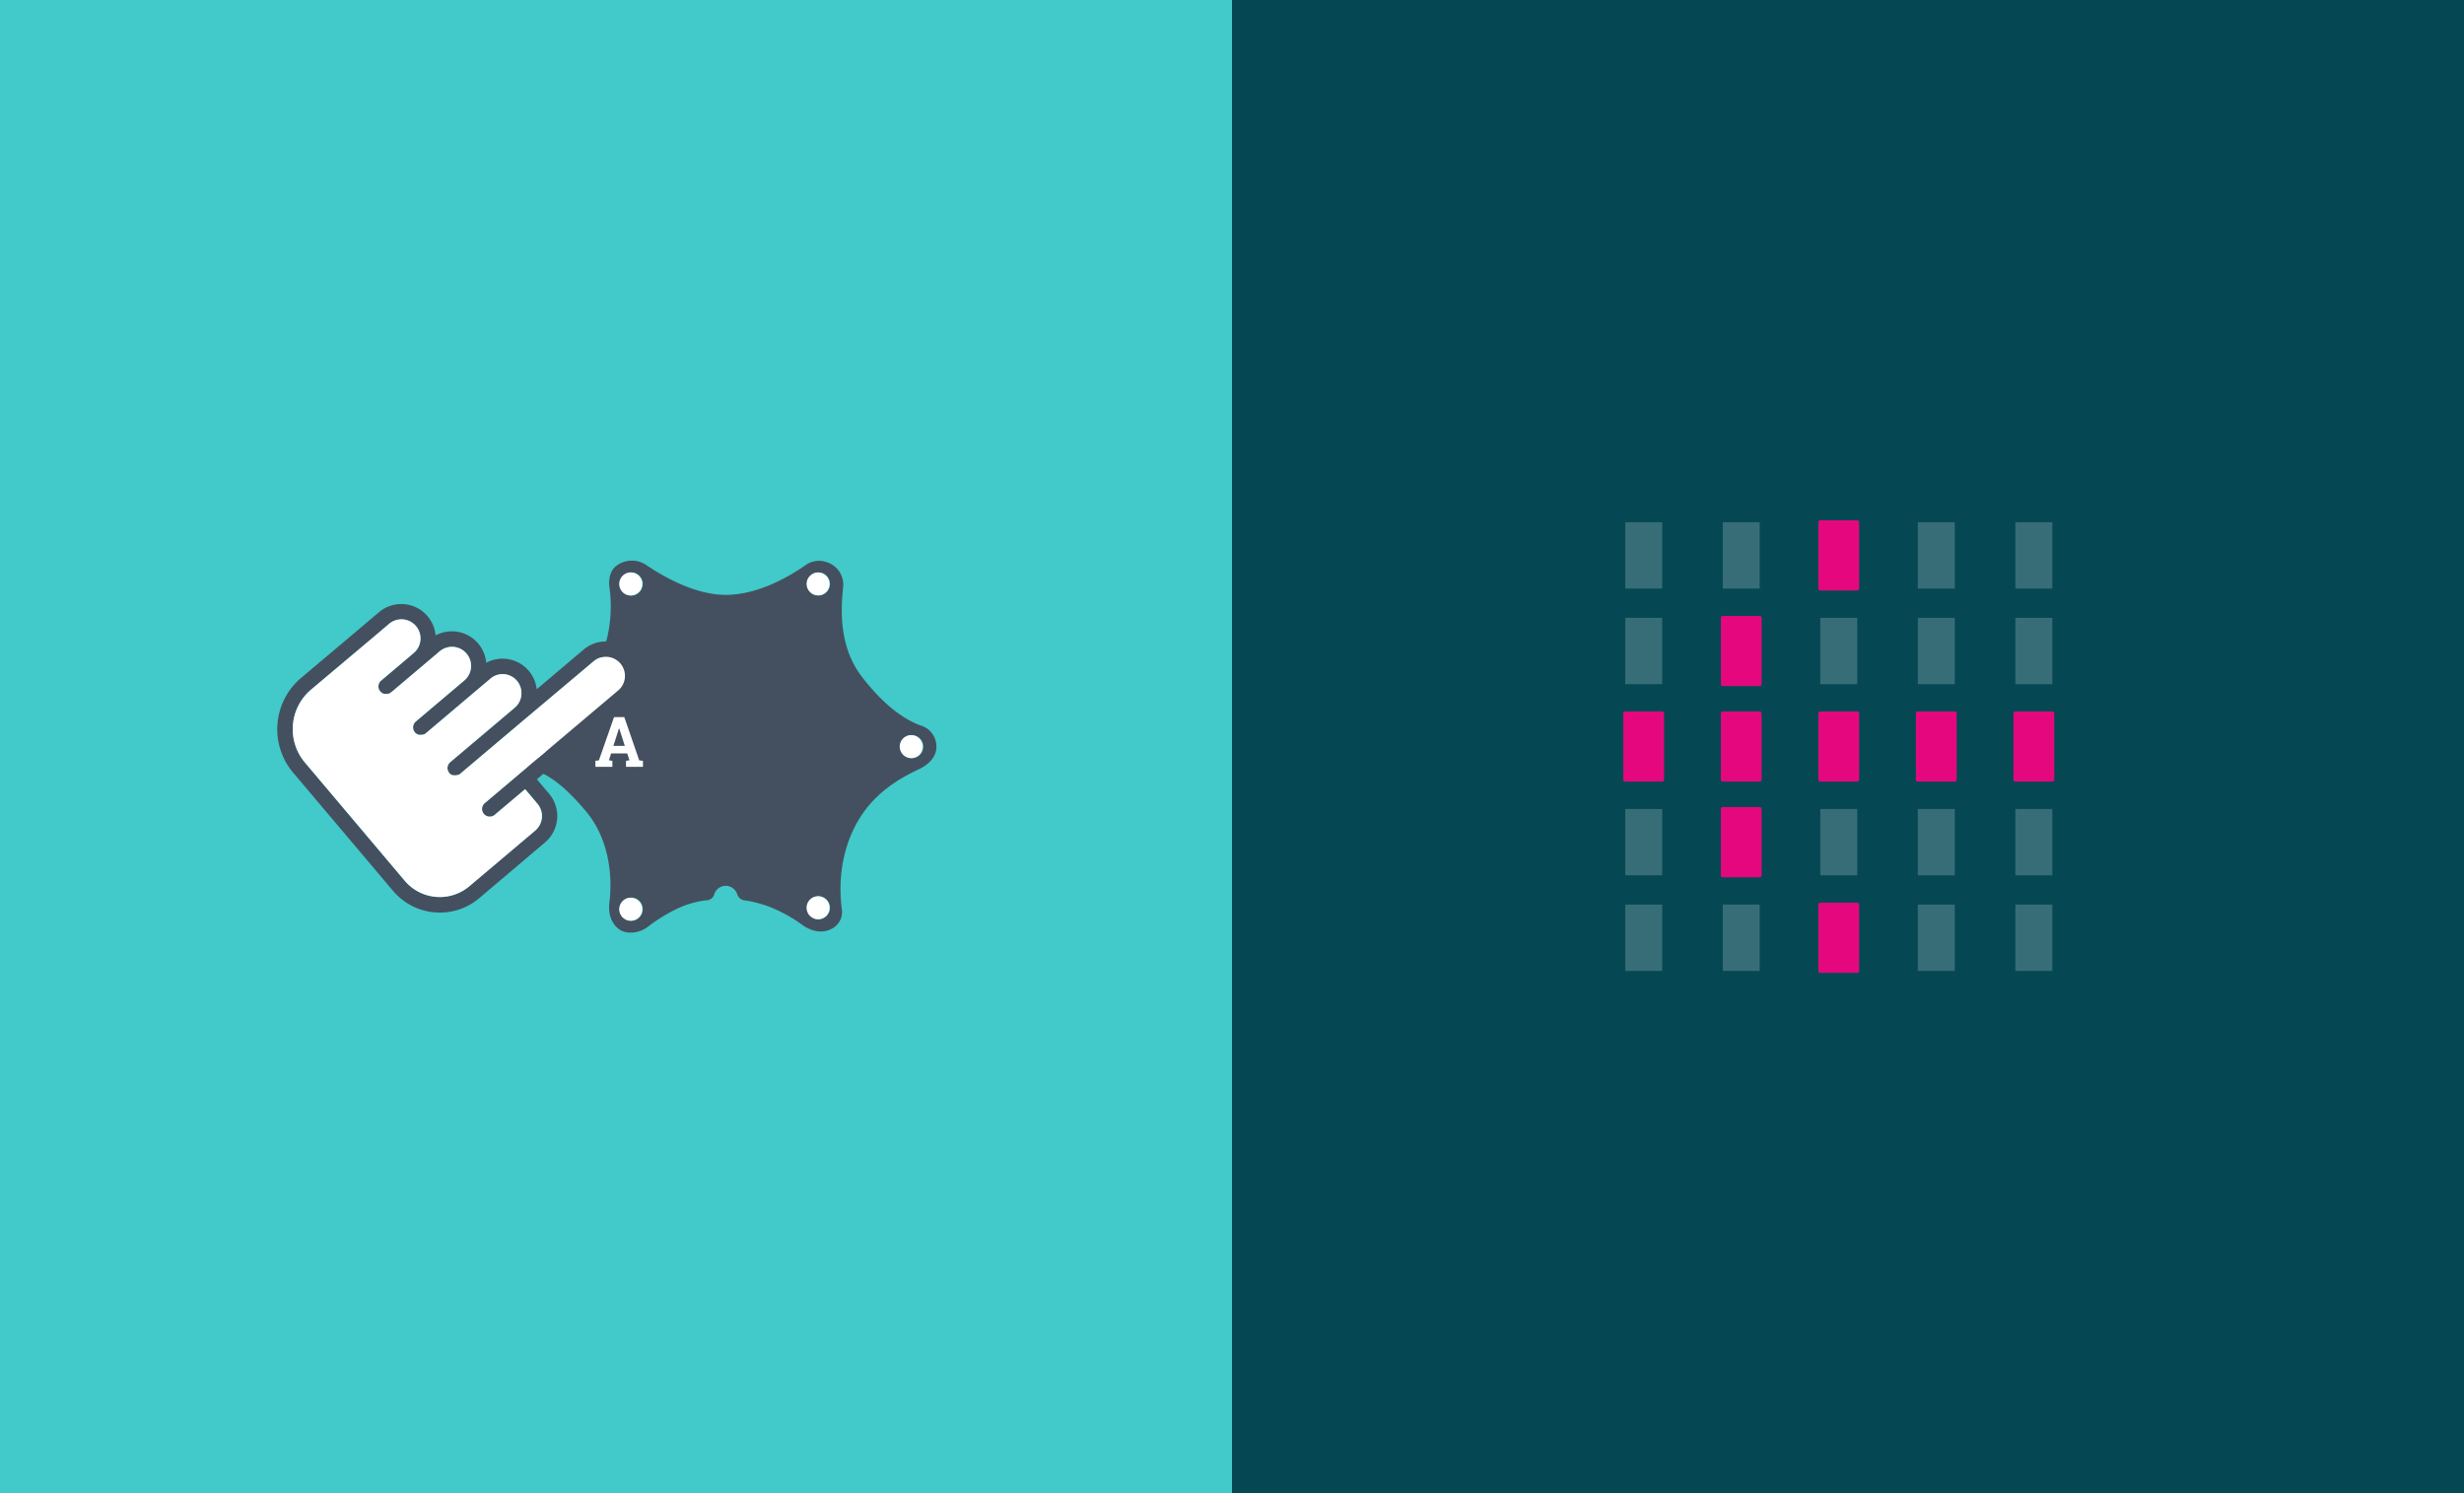 <svg xmlns="http://www.w3.org/2000/svg" viewBox="0 0 660 400">
  <rect x="0" y="0" width="660" height="400" fill="#333333" stroke="none"/>
  <defs>
    <style>
      .cls-1 {
        fill: #054854;
      }

      .cls-2 {
        fill: #42c9c9;
      }

      .cls-3, .cls-6 {
        fill: #fff;
      }

      .cls-3 {
        opacity: 0.2;
      }

      .cls-4 {
        fill: #e5077d;
        stroke: #e4087d;
        stroke-linecap: round;
        stroke-linejoin: round;
        stroke-width: 1.03px;
      }

      .cls-5 {
        fill: #44505f;
      }
    </style>
  </defs>
  <title>Asset 54</title>
  <g id="Layer_2" data-name="Layer 2">
    <g id="Ebene_1" data-name="Ebene 1">
      <rect class="cls-1" x="330" width="330" height="400"/>
      <rect class="cls-2" width="330" height="400"/>
      <g>
        <rect class="cls-3" x="539.83" y="242.33" width="9.9" height="17.77"/>
        <rect class="cls-3" x="513.7" y="242.33" width="9.9" height="17.77"/>
        <rect class="cls-3" x="461.46" y="242.33" width="9.89" height="17.77"/>
        <rect class="cls-3" x="435.33" y="242.33" width="9.9" height="17.77"/>
        <rect class="cls-3" x="539.83" y="216.72" width="9.9" height="17.77"/>
        <rect class="cls-3" x="435.33" y="216.72" width="9.9" height="17.77"/>
        <rect class="cls-3" x="539.83" y="139.9" width="9.9" height="17.77"/>
        <rect class="cls-4" x="487.58" y="139.9" width="9.9" height="17.77"/>
        <rect class="cls-4" x="487.58" y="242.33" width="9.9" height="17.77"/>
        <rect class="cls-3" x="513.7" y="216.72" width="9.9" height="17.77"/>
        <rect class="cls-3" x="487.58" y="216.72" width="9.9" height="17.77"/>
        <rect class="cls-4" x="461.46" y="216.72" width="9.89" height="17.77"/>
        <rect class="cls-4" x="539.83" y="191.11" width="9.9" height="17.77"/>
        <rect class="cls-4" x="513.7" y="191.11" width="9.9" height="17.77"/>
        <rect class="cls-4" x="487.58" y="191.11" width="9.9" height="17.77"/>
        <rect class="cls-4" x="461.46" y="191.11" width="9.89" height="17.77"/>
        <rect class="cls-4" x="435.33" y="191.11" width="9.9" height="17.77"/>
        <rect class="cls-3" x="539.83" y="165.51" width="9.9" height="17.77"/>
        <rect class="cls-3" x="513.7" y="165.51" width="9.9" height="17.77"/>
        <rect class="cls-3" x="487.58" y="165.51" width="9.9" height="17.77"/>
        <polyline class="cls-4" points="471.35 183.28 471.35 165.51 461.46 165.51 461.46 183.28 471.35 183.28"/>
        <rect class="cls-3" x="435.33" y="165.51" width="9.9" height="17.77"/>
        <rect class="cls-3" x="513.7" y="139.9" width="9.9" height="17.77"/>
        <rect class="cls-3" x="461.46" y="139.9" width="9.89" height="17.77"/>
        <rect class="cls-3" x="435.33" y="139.9" width="9.9" height="17.77"/>
      </g>
      <g>
        <g>
          <path class="cls-5" d="M138.05,200.83c.36,3.28,3.2,4.86,4.68,5.34.32.11.63.21,1,.34,3.21,1.21,7.09,3.57,13.17,10.76,6.75,8,7.08,18.6,6.34,24.42-.34,2.72.29,5.46,2.46,7.14s5.66,1.08,7.74-.48a44,44,0,0,1,7.76-4.84,25.73,25.73,0,0,1,7.8-2.31,2.32,2.32,0,0,0,2.25-1.39,3.23,3.23,0,0,1,3.12-2.51,3.27,3.27,0,0,1,3.14,2.38,2.34,2.34,0,0,0,2,1.52,31.82,31.82,0,0,1,7.72,2.19,39.54,39.54,0,0,1,7.91,4.55c3.58,2.34,6.31,1.73,8.12.59a5,5,0,0,0,2.24-4.89c-.6-4.32-1.16-14.37,4.38-23.82,4.56-7.8,11.68-11.59,16.26-13.76,2.73-1.3,4.88-3.43,4.67-6.46a5.86,5.86,0,0,0-3.94-5.16c-4-1.36-9.69-4.89-16.08-13.24-6.11-8-5.58-18-4.95-23.9a6.32,6.32,0,0,0-4.18-6.63l-.23-.07a6.14,6.14,0,0,0-5.6.76c-4.07,2.86-12.62,8-21.44,8-8.11,0-16.55-4.78-21.3-8a6.89,6.89,0,0,0-7.95.19c-1.75,1.29-2.19,3.71-1.88,5.86.73,5.17.75,15.07-5,23.44-4.32,6.29-11,10.47-15.69,12.8h0l-.32.15C139.19,195.3,137.69,197.53,138.05,200.83Zm103.11-.8a3.08,3.08,0,1,1,3.07,3.08A3.06,3.06,0,0,1,241.16,200Zm-25,43.16a3.08,3.08,0,1,1,3.08,3.07A3.08,3.08,0,0,1,216.2,243.19Zm0-86.76a3.08,3.08,0,1,1,3.08,3.09A3.08,3.08,0,0,1,216.2,156.43Zm-44,0a3.09,3.09,0,1,1-3.09-3.08A3.09,3.09,0,0,1,172.19,156.43ZM166,243.56a3.09,3.09,0,1,1,3.08,3.08A3.07,3.07,0,0,1,166,243.56ZM140.56,200c0-.1,0-.19,0-.28a2.61,2.61,0,0,1,.08-.42c0-.14.08-.27.12-.4s.08-.18.13-.27v0a3.32,3.32,0,0,1,.4-.58l.17-.19.2-.17.21-.16a3.59,3.59,0,0,1,.47-.27l.22-.09a3.11,3.11,0,0,1,1.06-.18,3.06,3.06,0,0,1,1.06.18l.22.09a3.72,3.72,0,0,1,.48.27l.21.16.19.17.17.19a3,3,0,0,1,.43.63l0,0c.05.1.09.2.13.3a3.25,3.25,0,0,1,.11.42s0,0,0,0a1.35,1.35,0,0,1,.05.29,2.53,2.53,0,0,1,0,.28c0,.11,0,.21,0,.32a1.6,1.6,0,0,1-.05.29,3.25,3.25,0,0,1-.11.42c0,.1-.08.2-.13.3l0,.06a3.27,3.27,0,0,1-.43.62l-.17.19-.19.17-.21.16a3.72,3.72,0,0,1-.48.27l-.22.09a3.07,3.07,0,0,1-1.06.19,3.11,3.11,0,0,1-1.06-.19l-.22-.09a3.59,3.59,0,0,1-.47-.27,1.92,1.92,0,0,1-.21-.16l-.2-.17-.17-.19a2.85,2.85,0,0,1-.4-.58h0a3.66,3.66,0,0,1-.25-.68,2.61,2.61,0,0,1-.08-.42C140.57,200.21,140.56,200.11,140.56,200Z"/>
          <path class="cls-5" d="M143.49,203.11a3.09,3.09,0,0,1-3.07-2.79c0-.11,0-.21,0-.32s0-.19,0-.28a3.09,3.09,0,0,1,6.14,0,2.53,2.53,0,0,1,0,.28c0,.11,0,.21,0,.32A3.08,3.08,0,0,1,143.49,203.11Z"/>
          <path class="cls-6" d="M241,200a3.08,3.08,0,1,0,3.07-3.07A3.07,3.07,0,0,0,241,200Z"/>
          <circle class="cls-6" cx="219.13" cy="156.43" r="3.08"/>
          <path class="cls-6" d="M165.87,156.43a3.09,3.09,0,1,0,3.08-3.08A3.08,3.08,0,0,0,165.87,156.43Z"/>
          <path class="cls-6" d="M140.41,200c0,.11,0,.21,0,.32a3.09,3.09,0,0,0,6.14,0c0-.11,0-.21,0-.32a2.53,2.53,0,0,0,0-.28,3.09,3.09,0,0,0-6.14,0C140.42,199.81,140.41,199.9,140.41,200Z"/>
          <path class="cls-6" d="M140.42,199.72a3.09,3.09,0,0,1,6.14,0,3.08,3.08,0,0,0-6.14,0Z"/>
          <path class="cls-6" d="M165.87,243.56a3.09,3.09,0,1,0,3.08-3.07A3.08,3.08,0,0,0,165.87,243.56Z"/>
          <path class="cls-6" d="M216.05,243.19a3.08,3.08,0,1,0,3.08-3.09A3.07,3.07,0,0,0,216.05,243.19Z"/>
          <path class="cls-6" d="M159.47,203.82l.95-.13,4.06-11.59h2.74l4,11.59,1,.13v1.61h-4.54v-1.61l.92-.16-.59-1.83h-4.32l-.59,1.83.93.16v1.61h-4.54Zm4.83-4h3.06l-1.5-4.69h-.06Z"/>
        </g>
        <g>
          <path class="cls-5" d="M169.35,175.1a9.25,9.25,0,0,0-13-1.1l-12.59,10.64a9.22,9.22,0,0,0-8.39-8.16,9.29,9.29,0,0,0-5.14,1.08,9.11,9.11,0,0,0-2.14-5.16,9.24,9.24,0,0,0-11.41-2.18A9.23,9.23,0,0,0,101.52,164l-8.68,7.34h0L80.68,181.58A18,18,0,0,0,78.54,207l26.86,31.8s.08.07.12.12a16.3,16.3,0,0,0,10.9,5.49c.47,0,1,.06,1.41.06a16.27,16.27,0,0,0,10.55-3.87L146,225.66a9.25,9.25,0,0,0,1.1-13l-3.3-3.9,24.43-20.63a9.26,9.26,0,0,0,1.1-13Zm-2,6.39a5.05,5.05,0,0,1-1.79,3.47l-35.73,30.18a2.06,2.06,0,1,0,2.66,3.15l8.15-6.88,3.29,3.9a5.11,5.11,0,0,1-.6,7.2l-17.63,14.9a12.28,12.28,0,0,1-17.31-1.47h0L81.69,204.29a13.87,13.87,0,0,1,1.65-19.56l16.63-14h0l4.2-3.56a5.11,5.11,0,1,1,6.59,7.81l-8.67,7.34a1.92,1.92,0,0,0-.51.63,2.08,2.08,0,0,0,.26,2.27,1.93,1.93,0,0,0,.33.31l.07.05a2.14,2.14,0,0,0,.3.17l.12.05.27.09.15,0,.27,0h.18a.55.55,0,0,0,.18,0l.19,0,.17-.05.21-.08.15-.08a1.1,1.1,0,0,0,.26-.18l.06,0,13-11a5.11,5.11,0,0,1,6.63,7.78l-13,11a2.07,2.07,0,0,0-.25,2.91,1.87,1.87,0,0,0,.33.3l.1.07.26.16.15.05.25.08a.47.47,0,0,0,.17,0,1,1,0,0,0,.24,0H113l.23-.05.14,0a1.42,1.42,0,0,0,.25-.12l.1,0a1.5,1.5,0,0,0,.33-.23l13-11,0,0,4.27-3.6A5,5,0,0,1,135,180.6a5.07,5.07,0,0,1,3.48,1.79,5.13,5.13,0,0,1-.59,7.18l-17.29,14.61a2.05,2.05,0,0,0-.25,2.9,2.33,2.33,0,0,0,.32.31l.11.07a2.26,2.26,0,0,0,.26.16l.14,0a1.21,1.21,0,0,0,.25.08l.17,0a2.24,2.24,0,0,0,.24,0h.08l.14,0h.14l.24-.06a.31.31,0,0,0,.13,0l.26-.11.09,0a1.85,1.85,0,0,0,.34-.23l17.27-14.59s0,0,0,0L159,177.16a5.1,5.1,0,0,1,8.38,4.33Z"/>
          <path class="cls-6" d="M167.38,181.49a5.05,5.05,0,0,1-1.79,3.47l-35.73,30.18a2.06,2.06,0,1,0,2.66,3.15l8.15-6.88,3.29,3.9a5.11,5.11,0,0,1-.6,7.2l-17.63,14.9a12.28,12.28,0,0,1-17.31-1.47h0L81.69,204.29a13.87,13.87,0,0,1,1.65-19.56l16.63-14h0l4.2-3.56a5.11,5.11,0,1,1,6.59,7.81l-8.67,7.34a1.92,1.92,0,0,0-.51.63,2.08,2.08,0,0,0,.26,2.27,1.93,1.93,0,0,0,.33.31l.07.05a2.14,2.14,0,0,0,.3.17l.12.05.27.09.15,0,.27,0h.18a.55.55,0,0,0,.18,0l.19,0,.17-.05.21-.08.15-.08a1.1,1.1,0,0,0,.26-.18l.06,0,13-11a5.11,5.11,0,0,1,6.63,7.78l-13,11a2.07,2.07,0,0,0-.25,2.91,1.87,1.87,0,0,0,.33.3l.1.07.26.16.15.05.25.08a.47.47,0,0,0,.17,0,1,1,0,0,0,.24,0H113l.23-.05.14,0a1.42,1.42,0,0,0,.25-.12l.1,0a1.5,1.5,0,0,0,.33-.23l13-11,0,0,4.27-3.6A5,5,0,0,1,135,180.6a5.07,5.07,0,0,1,3.48,1.79,5.13,5.13,0,0,1-.59,7.18l-17.29,14.61a2.05,2.05,0,0,0-.25,2.9,2.33,2.33,0,0,0,.32.31l.11.07a2.26,2.26,0,0,0,.26.16l.14,0a1.21,1.21,0,0,0,.25.08l.17,0a2.24,2.24,0,0,0,.24,0h.08l.14,0h.14l.24-.06a.31.31,0,0,0,.13,0l.26-.11.09,0a1.85,1.85,0,0,0,.34-.23l17.27-14.59s0,0,0,0L159,177.16a5.1,5.1,0,0,1,8.38,4.33Z"/>
        </g>
      </g>
    </g>
  </g>
</svg>

